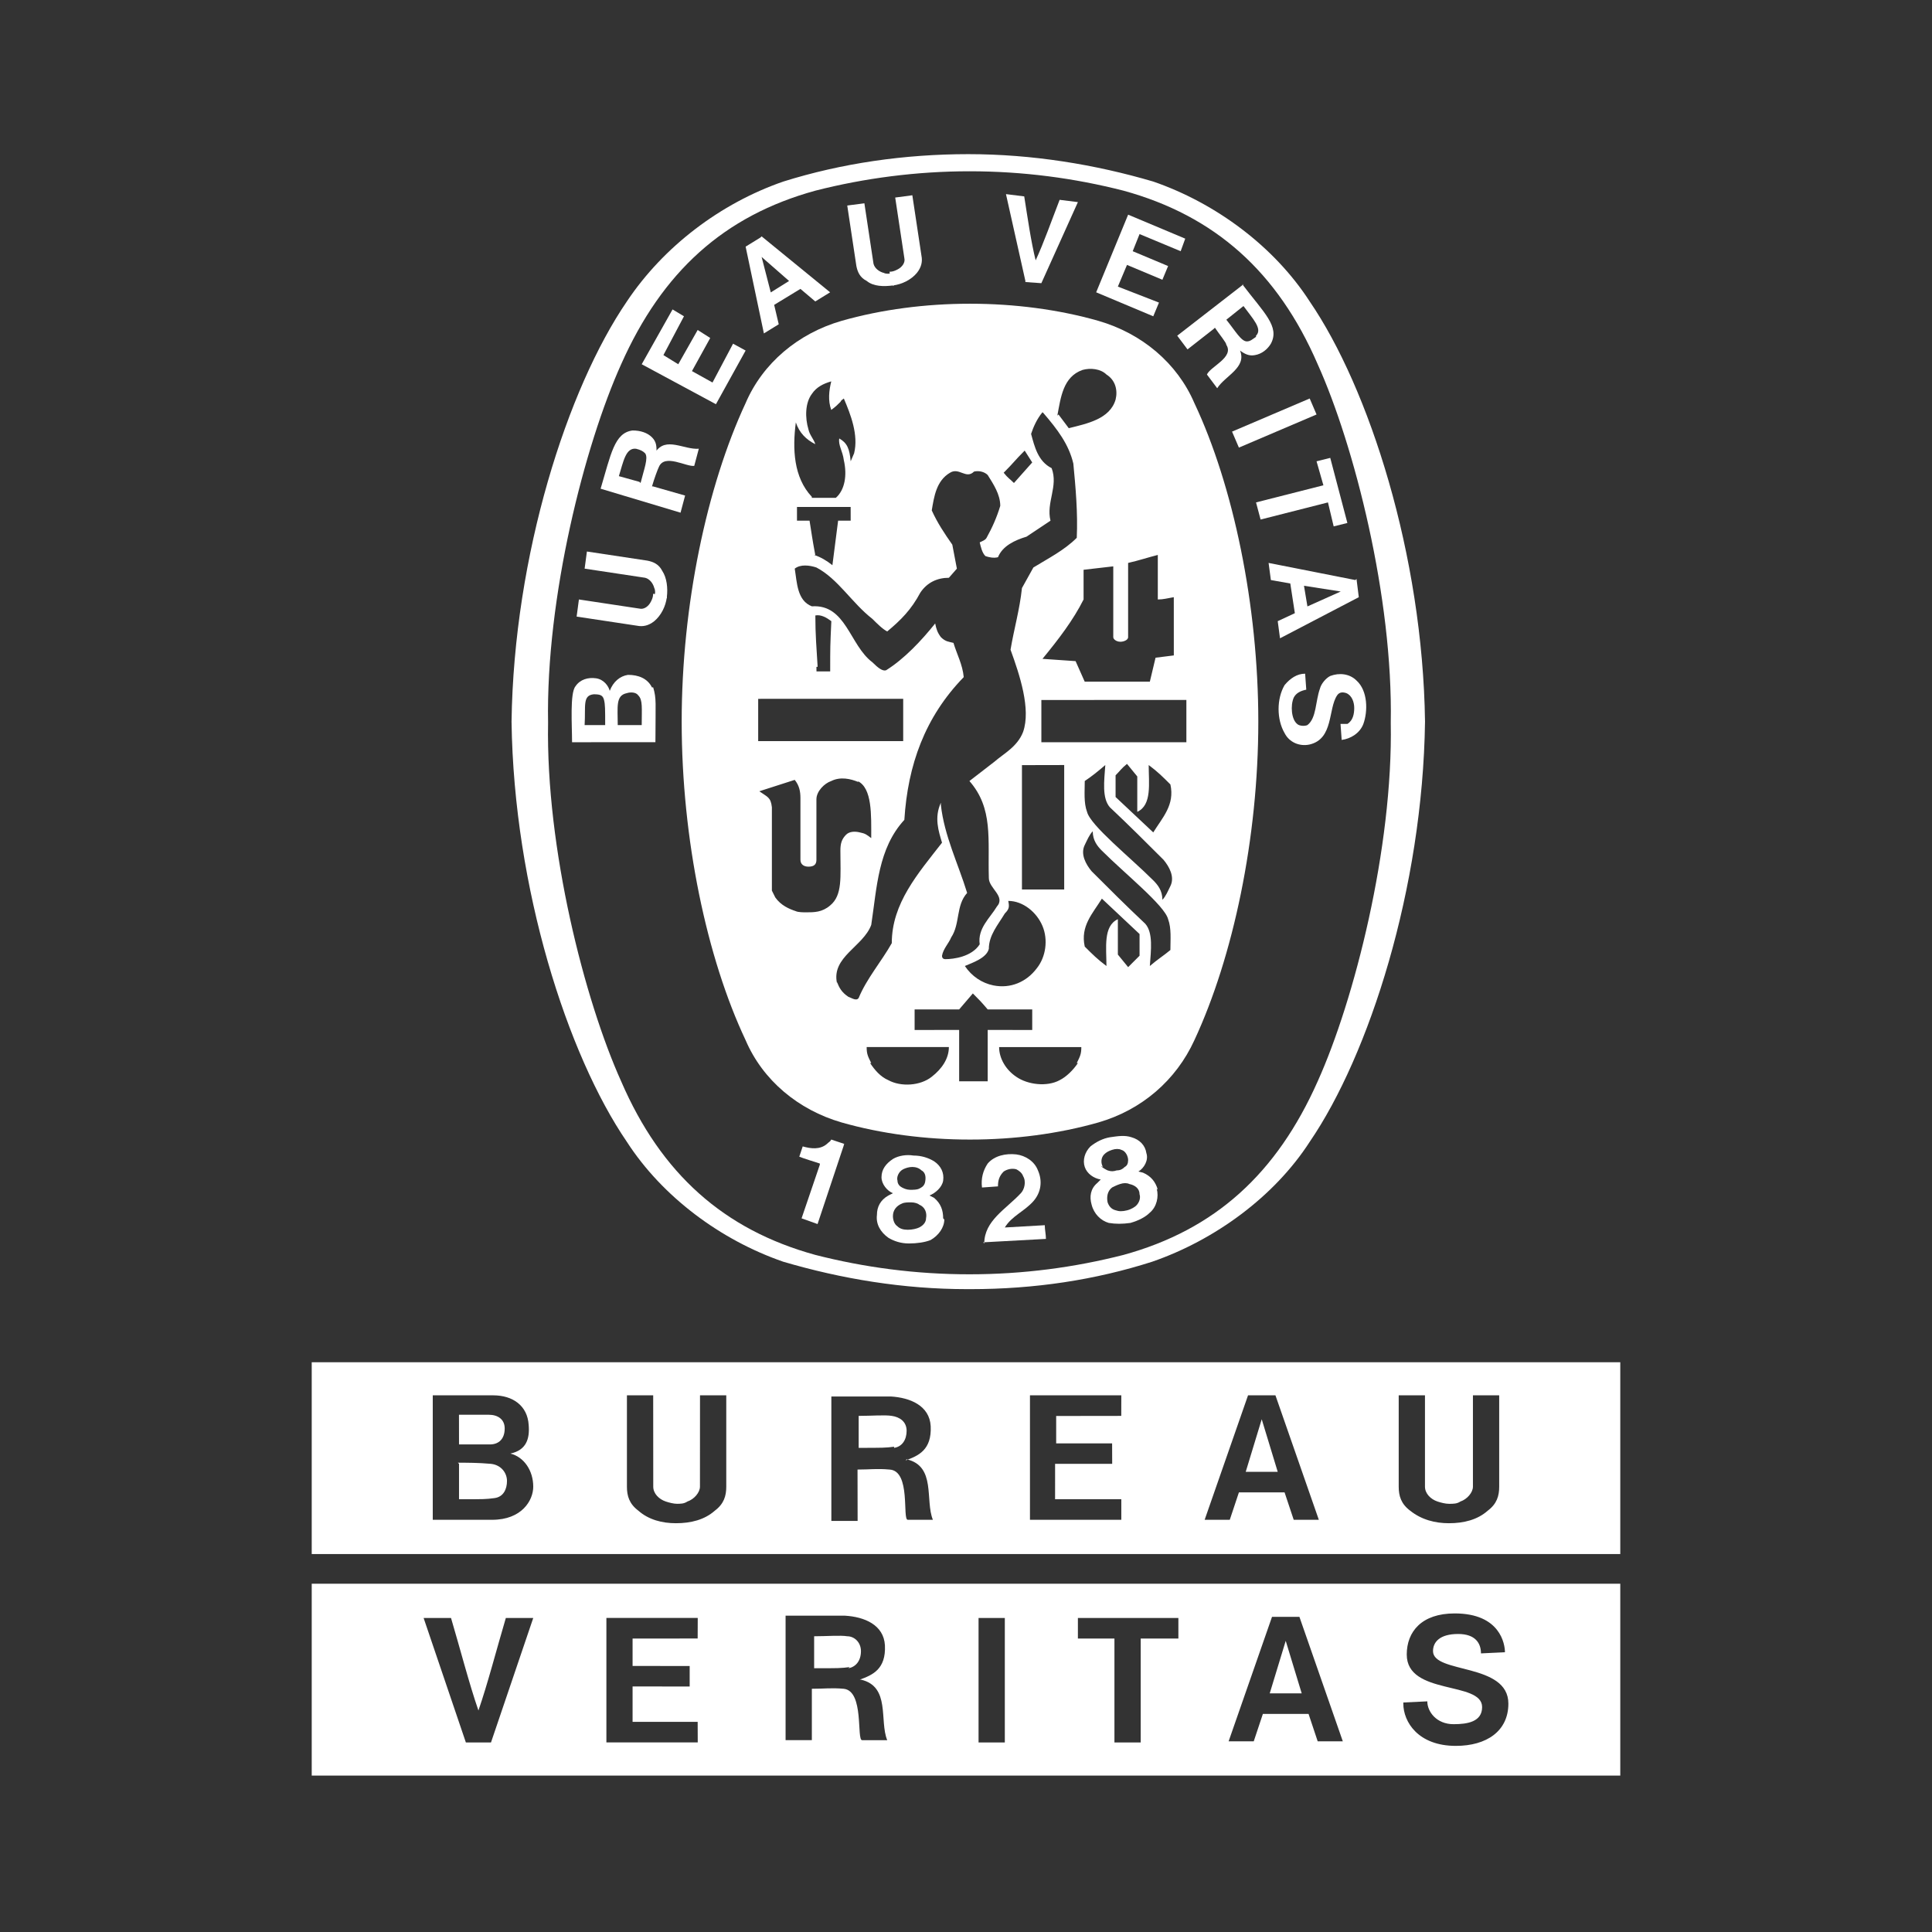 <?xml version="1.0" encoding="UTF-8"?>
<!DOCTYPE svg PUBLIC "-//W3C//DTD SVG 1.1//EN" "http://www.w3.org/Graphics/SVG/1.1/DTD/svg11.dtd">
<!-- Creator: CorelDRAW -->
<svg xmlns="http://www.w3.org/2000/svg" xml:space="preserve" width="14.711mm" height="14.711mm" style="shape-rendering:geometricPrecision; text-rendering:geometricPrecision; image-rendering:optimizeQuality; fill-rule:evenodd; clip-rule:evenodd"
viewBox="0 0 1.692 1.692"
 xmlns:xlink="http://www.w3.org/1999/xlink">
 <rect x="0" y="0" width="1.692" height="1.692" fill="#333333" stroke="none"/>
 <defs>
  <style type="text/css">
   <![CDATA[
    .fil4 {fill:none}
    .fil1 {fill:#E62129;fill-rule:nonzero}
    .fil5 {fill:white;fill-rule:nonzero}
    .fil0 {fill:url(#id0)}
    .fil2 {fill:url(#id1)}
    .fil3 {fill:url(#id2)}
   ]]>
  </style>
  <linearGradient id="id0" gradientUnits="userSpaceOnUse" x1="13.038" y1="-24.586" x2="15.419" y2="-24.166">
   <stop offset="0" style="stop-color:black"/>
   <stop offset="0.02" style="stop-color:black"/>
   <stop offset="0.11" style="stop-color:black"/>
   <stop offset="0.251" style="stop-color:black"/>
   <stop offset="0.761" style="stop-color:black"/>
   <stop offset="0.98" style="stop-color:black"/>
   <stop offset="1" style="stop-color:black"/>
  </linearGradient>
  <linearGradient id="id1" gradientUnits="userSpaceOnUse" xlink:href="#id0" x1="13.061" y1="-24.086" x2="15.368" y2="-23.965">
  </linearGradient>
  <linearGradient id="id2" gradientUnits="userSpaceOnUse" xlink:href="#id0" x1="13.593" y1="-24.352" x2="14.879" y2="-23.066">
  </linearGradient>
 </defs>
<symbol id="Fm0-173-0" viewBox="13.043 -24.578 2.371 0.434">
 <path class="fil0" d="M13.043 -24.275c0,0 0.277,-0.142 0.493,-0.16 0.162,-0.013 0.26,0.006 0.348,0.028 0,0 0.128,0.044 0.241,0.088 0.103,0.04 0.206,0.092 0.278,0.114 0.123,0.035 0.26,0.054 0.4,0.058 0.401,0.01 0.515,0 0.515,0l0.096 -0.269c0,0 -0.526,0.046 -0.896,0.018 -0.312,-0.023 -0.32,-0.091 -0.571,-0.15 0,0 -0.183,-0.063 -0.452,0 -0.201,0.038 -0.409,0.201 -0.409,0.201l-0.043 0.074z"/>
</symbol>
<symbol id="Fm1-44-0" viewBox="13.076 -24.342 2.277 0.664">
 <path class="fil1" d="M13.076 -24.156c0,0 0.292,-0.142 0.64,-0.041 0,0 0.234,0.102 0.333,0.175 0.099,0.074 0.35,0.211 0.541,0.251 0.19,0.041 0.444,0.071 0.686,0.091l0.079 -0.267c0,0 -0.521,0.005 -0.752,-0.051 -0.231,-0.056 -0.376,-0.124 -0.487,-0.185 -0.112,-0.061 -0.401,-0.19 -0.62,-0.155 -0.218,0.036 -0.322,0.079 -0.399,0.114l-0.02 0.066z"/>
</symbol>
<symbol id="Fm0-168-0" viewBox="13.076 -24.342 2.277 0.664">
 <path class="fil2" d="M13.076 -24.156c0,0 0.292,-0.142 0.64,-0.041 0,0 0.234,0.102 0.333,0.175 0.099,0.074 0.35,0.211 0.541,0.251 0.19,0.041 0.444,0.071 0.686,0.091l0.079 -0.267c0,0 -0.521,0.005 -0.752,-0.051 -0.231,-0.056 -0.376,-0.124 -0.487,-0.185 -0.112,-0.061 -0.401,-0.19 -0.62,-0.155 -0.218,0.035 -0.322,0.079 -0.399,0.114l-0.02 0.066z"/>
</symbol>
<symbol id="Fm2-45-0" viewBox="13.155 -24.14 2.163 0.88">
 <path class="fil1" d="M13.155 -24.07c0,0 0.246,-0.01 0.52,0.114 0,0 0.137,0.069 0.246,0.185 0.109,0.117 0.277,0.287 0.526,0.366 0.249,0.079 0.665,0.145 0.665,0.145l0.206 -0.234c0,0 -0.34,-0.033 -0.569,-0.079 -0.229,-0.046 -0.416,-0.097 -0.594,-0.23 -0.178,-0.133 -0.343,-0.275 -0.625,-0.323 0,0 -0.122,-0.033 -0.302,0l-0.074 0.056z"/>
</symbol>
<symbol id="Fm0-43-0" viewBox="13.043 -24.578 2.371 0.434">
 <path class="fil1" d="M13.043 -24.275c0,0 0.277,-0.142 0.493,-0.16 0.162,-0.013 0.26,0.006 0.348,0.028 0,0 0.128,0.044 0.241,0.088 0.103,0.04 0.206,0.092 0.278,0.114 0.123,0.035 0.26,0.054 0.4,0.058 0.401,0.01 0.515,0 0.515,0l0.096 -0.269c0,0 -0.526,0.046 -0.896,0.018 -0.312,-0.023 -0.32,-0.091 -0.571,-0.15 0,0 -0.183,-0.063 -0.452,0 -0.201,0.038 -0.409,0.201 -0.409,0.201l-0.043 0.074z"/>
</symbol>
<symbol id="Fm0-157-0" viewBox="13.155 -24.14 2.163 0.88">
 <path class="fil3" d="M13.155 -24.07c0,0 0.246,-0.01 0.52,0.114 0,0 0.137,0.069 0.246,0.185 0.109,0.117 0.277,0.287 0.526,0.366 0.249,0.079 0.665,0.145 0.665,0.145l0.206 -0.234c0,0 -0.34,-0.033 -0.569,-0.079 -0.229,-0.046 -0.416,-0.097 -0.594,-0.23 -0.178,-0.133 -0.343,-0.275 -0.625,-0.323 0,0 -0.122,-0.033 -0.302,0l-0.074 0.056z"/>
</symbol>
 <g id="图层_x0020_1">
  <rect class="fil4" width="1.692" height="1.692"/>
  <g id="_453715744">
   <path id="_453716416" class="fil5" d="M0.687 0.159c0.002,-0.001 -0.002,0.001 0,0z"/>
   <path id="_453716992" class="fil5" d="M0.687 0.159c0,-8.04887e-005 -0,0 0,0z"/>
   <path id="_453716560" class="fil5" d="M0.849 1.129l0.001 0c0.056,0 0.109,-0.008 0.159,-0.024 0.055,-0.019 0.107,-0.057 0.138,-0.105 0.052,-0.076 0.099,-0.222 0.101,-0.368l0 -0c-0.002,-0.146 -0.049,-0.292 -0.101,-0.368 -0.031,-0.048 -0.082,-0.086 -0.137,-0.105 -0.051,-0.015 -0.106,-0.024 -0.162,-0.024 -0.056,0 -0.111,0.008 -0.162,0.024 -0.055,0.019 -0.105,0.057 -0.137,0.105 -0.052,0.076 -0.099,0.222 -0.101,0.368l0 0c0.002,0.146 0.049,0.292 0.101,0.368 0.031,0.048 0.082,0.086 0.137,0.105 0.051,0.015 0.105,0.024 0.161,0.024l0.001 0zm0.369 -0.496c0.002,0.11 -0.032,0.243 -0.064,0.314 -0.036,0.081 -0.09,0.13 -0.17,0.152 -0.043,0.011 -0.088,0.017 -0.135,0.017 -0.047,0 -0.092,-0.006 -0.135,-0.017 -0.08,-0.022 -0.135,-0.071 -0.17,-0.152 -0.032,-0.071 -0.066,-0.204 -0.064,-0.314 -0.002,-0.11 0.032,-0.243 0.064,-0.314 0.036,-0.081 0.09,-0.13 0.17,-0.152 0.043,-0.011 0.089,-0.017 0.135,-0.017 0.047,0 0.092,0.006 0.135,0.017 0.08,0.022 0.135,0.071 0.17,0.152 0.032,0.071 0.066,0.204 0.064,0.314z"/>
   <path id="_453716608" class="fil5" d="M0.85 0.266c0.038,0 0.077,0.005 0.112,0.015 0.038,0.011 0.069,0.037 0.084,0.072 0.034,0.072 0.056,0.177 0.056,0.279 0,0.102 -0.022,0.206 -0.056,0.279 -0.016,0.035 -0.046,0.061 -0.084,0.072 -0.035,0.01 -0.074,0.015 -0.112,0.015l-0.001 0c-0.038,0 -0.077,-0.005 -0.112,-0.015 -0.038,-0.011 -0.069,-0.037 -0.084,-0.072 -0.034,-0.072 -0.056,-0.176 -0.056,-0.279 0,-0.102 0.022,-0.206 0.056,-0.279 0.015,-0.035 0.046,-0.061 0.084,-0.072 0.035,-0.01 0.074,-0.015 0.112,-0.015l0.001 0zm0.048 0.128c-0.01,0.01 -0.01,0.011 -0.019,0.02 0.004,0.005 0.005,0.005 0.009,0.009l0.016 -0.018 -0.007 -0.011zm0.045 0.537c0.003,-0.006 0.004,-0.008 0.004,-0.014l-0.072 0c0,0.01 0.006,0.02 0.015,0.026 0.01,0.007 0.027,0.009 0.038,0.003 0.006,-0.003 0.012,-0.009 0.016,-0.015zm0.055 -0.095l0 -0.018 -0.033 -0.031c-0.008,0.013 -0.019,0.024 -0.015,0.042 0.007,0.007 0.011,0.011 0.019,0.017 0,-0.016 -0.003,-0.035 0.01,-0.041l0 0.031 0.009 0.011c0.005,-0.005 0.006,-0.006 0.01,-0.01zm-0.033 -0.091c-0.004,-0.004 -0.008,-0.009 -0.008,-0.017 -0.003,0.003 -0.005,0.008 -0.007,0.012 -0.004,0.008 0.001,0.017 0.006,0.023 0.015,0.015 0.03,0.03 0.047,0.046 0.007,0.008 0.005,0.023 0.004,0.037 0.007,-0.006 0.012,-0.009 0.018,-0.014 -0,-0.009 0.001,-0.019 -0.002,-0.027 -0.003,-0.012 -0.038,-0.04 -0.058,-0.06zm-0.232 0.115c0.002,0.005 0.004,0.009 0.01,0.013 0.003,0.001 0.007,0.004 0.009,0.001 0.007,-0.017 0.02,-0.032 0.029,-0.048 0,-0.035 0.023,-0.061 0.044,-0.088 -0.003,-0.01 -0.007,-0.022 -0.001,-0.035l0 0.002c0.003,0.027 0.015,0.051 0.023,0.077 -0.01,0.011 -0.006,0.027 -0.014,0.039 -0.002,0.005 -0.007,0.01 -0.008,0.016 0,0.002 0.001,0.003 0.003,0.003 0.007,0 0.023,-0.002 0.03,-0.013 -0.002,-0.014 0.009,-0.023 0.015,-0.033 0.008,-0.009 -0.007,-0.016 -0.007,-0.025 -0.001,-0.034 0.004,-0.061 -0.017,-0.085l0.022 -0.017c0.008,-0.007 0.02,-0.013 0.025,-0.026 0.007,-0.02 -0.003,-0.05 -0.011,-0.072 0.003,-0.018 0.008,-0.035 0.01,-0.054l0.01 -0.018c0.013,-0.008 0.027,-0.015 0.038,-0.026 0.001,-0.022 -0.001,-0.044 -0.003,-0.065 -0.004,-0.017 -0.014,-0.03 -0.026,-0.044l-0.001 -0.001c-0.005,0.006 -0.008,0.013 -0.01,0.019 0.003,0.011 0.006,0.024 0.018,0.03 0.006,0.016 -0.005,0.03 -0.001,0.046l-0.021 0.014c-0.01,0.003 -0.021,0.008 -0.025,0.018 -0.004,0.001 -0.008,0 -0.011,-0.001 -0.003,-0.003 -0.004,-0.008 -0.005,-0.012 0.002,-0.001 0.005,-0.002 0.006,-0.004 0.005,-0.009 0.009,-0.018 0.012,-0.028 -0,-0.01 -0.006,-0.019 -0.011,-0.027 -0.003,-0.003 -0.008,-0.004 -0.012,-0.003 -0.007,0.007 -0.013,-0.004 -0.021,0.001 -0.012,0.007 -0.014,0.021 -0.016,0.033 0.005,0.011 0.011,0.02 0.018,0.03l0.004 0.021 -0.007 0.008c-0.01,0 -0.019,0.004 -0.025,0.013 -0.008,0.015 -0.017,0.024 -0.029,0.034 -0.004,-0.002 -0.009,-0.007 -0.013,-0.011 -0.018,-0.014 -0.03,-0.035 -0.049,-0.045 -0.006,-0.002 -0.014,-0.003 -0.019,0.001 0.002,0.012 0.002,0.028 0.015,0.033 0.03,-0.002 0.033,0.034 0.053,0.049 0.005,0.005 0.009,0.008 0.012,0.007 0.016,-0.01 0.031,-0.026 0.043,-0.041 0.001,0.005 0.002,0.008 0.005,0.012 0.004,0.004 0.007,0.004 0.011,0.005 0.003,0.01 0.008,0.019 0.009,0.03 -0.034,0.035 -0.049,0.077 -0.052,0.125 -0.023,0.025 -0.024,0.059 -0.029,0.092 -0.007,0.019 -0.035,0.028 -0.03,0.051zm0.306 -0.247l-0.127 3.44952e-005 0 0.037 0.127 0 0 -0.037zm-0.112 -0.25l0.009 0.012c0.016,-0.004 0.036,-0.008 0.041,-0.025 0.002,-0.008 -0,-0.017 -0.008,-0.022 -0.005,-0.005 -0.014,-0.006 -0.021,-0.004 -0.017,0.006 -0.019,0.024 -0.022,0.04zm-0.216 0.073l0.021 0c0.008,-0.007 0.01,-0.02 0.007,-0.033 -0.001,-0.008 -0.005,-0.013 -0.004,-0.019 0.007,0.004 0.009,0.009 0.01,0.02l0.003 -0.007c0.004,-0.016 -0.003,-0.034 -0.009,-0.048 -0.001,0.001 -0.002,0.001 -0.003,0.003 -0.003,0.003 -0.004,0.004 -0.008,0.007 -0.003,-0.008 -0.002,-0.017 0,-0.025 -0.007,0.002 -0.013,0.005 -0.017,0.011 -0.006,0.008 -0.006,0.021 -0.003,0.031 0.001,0.005 0.005,0.009 0.006,0.013 -0.008,-0.004 -0.014,-0.01 -0.017,-0.019l-4.59936e-005 8.04887e-005c-0.003,0.023 -0.002,0.048 0.014,0.065zm0.002 0.05c0.006,0.002 0.011,0.005 0.016,0.009l0.005 -0.039 0.011 0 -2.29968e-005 -0.012c-0.018,0 -0.029,-8.04887e-005 -0.047,-3.44952e-005l0 0.012 0.011 0c0.002,0.012 0.002,0.014 0.005,0.03zm0.002 0.098l5.74919e-005 0.004 0.012 0c0,-0.022 0,-0.022 0.001,-0.044 -0.004,-0.003 -0.009,-0.006 -0.014,-0.005 0,0.017 0.001,0.028 0.002,0.045zm0.292 0.013l0.005 -0.021 0.016 -0.002 -2.29968e-005 -0.051c-0.006,0.001 -0.009,0.002 -0.014,0.002l0 -0.039c-0.008,0.002 -0.017,0.005 -0.026,0.007l0 0.065c-0,0.003 -0.005,0.004 -0.006,0.004l-0.001 0c-0.003,0 -0.006,-0.002 -0.006,-0.004l0 -0.062 -0.026 0.003 0 0.026c-0.009,0.018 -0.022,0.035 -0.036,0.052 0.014,0.001 0.015,0.001 0.029,0.002l0.008 0.018 0.057 0zm-0.03 0.083l0 0.018 0.033 0.031c0.008,-0.013 0.019,-0.024 0.015,-0.042 -0.007,-0.007 -0.011,-0.011 -0.019,-0.017 0,0.016 0.003,0.035 -0.01,0.041l0 -0.031 -0.009 -0.011c-0.005,0.004 -0.006,0.006 -0.01,0.01zm-0.082 -0.01l-0 0.109 0.037 0 0 -0.109c-0.016,0 -0.021,-0 -0.037,8.04887e-005zm0.115 0.101c0.004,0.004 0.008,0.009 0.008,0.017 0.003,-0.003 0.005,-0.008 0.007,-0.012 0.004,-0.008 -0.001,-0.017 -0.006,-0.023 -0.015,-0.015 -0.03,-0.03 -0.047,-0.046 -0.007,-0.008 -0.005,-0.023 -0.004,-0.037 -0.007,0.006 -0.012,0.01 -0.018,0.014 0,0.009 -0.001,0.019 0.002,0.027 0.003,0.012 0.038,0.04 0.058,0.06zm-0.258 -0.086c-0.007,-0.003 -0.016,-0.005 -0.024,-0.001 -0.006,0.002 -0.013,0.009 -0.013,0.016 -0,0.022 0,0.029 0,0.053 -0,0.004 -0.002,0.006 -0.007,0.006 -0.004,-0 -0.007,-0.002 -0.007,-0.006l0 -0.054c-0,-0.006 -0.001,-0.011 -0.005,-0.016l-0.028 0.009 -0.003 0.001c0.007,0.005 0.01,0.005 0.011,0.014l0 0.069 0 0.004 0.001 0.002 0.001 0.002 0.001 0.002c0.005,0.007 0.012,0.01 0.018,0.012 0.002,0.001 0.007,0.001 0.009,0.001 0.007,0 0.014,-0 0.021,-0.006 0.011,-0.009 0.009,-0.025 0.009,-0.048 0,-0.006 0.001,-0.01 0.005,-0.014 0.003,-0.003 0.008,-0.003 0.012,-0.002 0.005,0.001 0.006,0.002 0.01,0.005 0,-0.02 0.001,-0.044 -0.012,-0.05zm0.093 0.161c0.006,0.009 0.015,0.015 0.025,0.017 0.015,0.003 0.029,-0.003 0.038,-0.015 0.008,-0.01 0.01,-0.025 0.005,-0.037 -0.005,-0.012 -0.017,-0.022 -0.03,-0.022 0.001,0.005 0.001,0.007 -0.003,0.011 -0.006,0.01 -0.014,0.019 -0.014,0.031 -0.002,0.008 -0.014,0.012 -0.021,0.015zm-0.005 0.056l0 0.045 0.025 0 0 -0.045 0.039 3.44952e-005 0 -0.018 -0.039 0c-0.006,-0.007 -0.007,-0.008 -0.013,-0.014l-0.012 0.014 -0.039 0 0 0.018 0.039 -3.44952e-005zm-0.078 0.029c0.004,0.006 0.009,0.012 0.016,0.015 0.011,0.006 0.028,0.005 0.038,-0.003 0.009,-0.007 0.015,-0.016 0.015,-0.026l-0.072 0c0,0.006 0.001,0.008 0.004,0.014zm0.029 -0.319l-0.127 3.44952e-005 0 0.037 0.127 -0 0 -0.037z"/>
   <path id="_453716824" class="fil5" d="M0.862 1.089c-0,-0.02 0.019,-0.03 0.032,-0.044 0.003,-0.003 0.005,-0.01 0.002,-0.015 -0.001,-0.003 -0.004,-0.005 -0.006,-0.006 -0.004,-0.001 -0.008,-0 -0.011,0.002 -0.004,0.004 -0.005,0.008 -0.005,0.013l-0.014 0.001c-0.001,-0.008 0.001,-0.015 0.005,-0.021 0.006,-0.007 0.016,-0.009 0.025,-0.008 0.008,0.001 0.016,0.006 0.019,0.014 0.004,0.009 0.003,0.019 -0.004,0.027 -0.008,0.009 -0.019,0.013 -0.025,0.023l0.035 -0.002c0,0.004 0.001,0.008 0.001,0.012l-0.055 0.003z"/>
   <path id="_453716872" class="fil5" d="M0.739 1.002l-0 0.001 -0.023 0.069 -0.014 -0.005 0.016 -0.047 0 -0.001c-0.006,-0.002 -0.013,-0.004 -0.018,-0.006l0.003 -0.009c0.007,0.002 0.015,0.003 0.021,-0.002 0.002,-0.002 0.003,-0.002 0.004,-0.004l0.012 0.004z"/>
   <path id="_453717112" class="fil5" d="M0.996 1.055c-0.002,0.002 -0.005,0.004 -0.009,0.005 -0.004,0.001 -0.007,0.001 -0.01,-8.04887e-005 -0.004,-0.001 -0.006,-0.004 -0.007,-0.007 -0.001,-0.005 0,-0.01 0.004,-0.013 0.002,-0.001 0.004,-0.002 0.007,-0.003 0.003,-0.001 0.006,-0.001 0.008,-0 0.005,0.001 0.009,0.004 0.009,0.009 0.001,0.003 -0,0.007 -0.003,0.01zm-0.03 -0.033c-0.002,-0.003 -0.002,-0.008 0.001,-0.011 0.002,-0.002 0.004,-0.003 0.007,-0.004 0.003,-0.001 0.006,-0.001 0.008,0 0.004,0.001 0.006,0.006 0.006,0.009 -2.29968e-005,0.003 -0.001,0.005 -0.003,0.006 -0.002,0.002 -0.004,0.003 -0.007,0.003 -0.003,0.001 -0.005,0.001 -0.008,0 -0.002,-0.001 -0.004,-0.002 -0.006,-0.004zm0.048 0.02c-0.002,-0.007 -0.006,-0.012 -0.013,-0.015l-0.004 -0.001c0.005,-0.003 0.009,-0.01 0.007,-0.016 -0.001,-0.007 -0.006,-0.012 -0.013,-0.014 -0.006,-0.002 -0.012,-0.001 -0.019,0 -0.006,0.001 -0.012,0.004 -0.017,0.008 -0.005,0.005 -0.007,0.012 -0.005,0.018 0.002,0.006 0.008,0.01 0.014,0.011l-0.003 0.003c-0.006,0.005 -0.007,0.012 -0.005,0.019 0.002,0.008 0.008,0.014 0.015,0.016 0.006,0.001 0.012,0.001 0.019,-0 0.007,-0.002 0.013,-0.005 0.017,-0.009 0.006,-0.005 0.008,-0.014 0.006,-0.021z"/>
   <path id="_453717520" class="fil5" d="M0.805 1.075c-0.002,0.001 -0.006,0.002 -0.01,0.002 -0.004,-0 -0.007,-0.001 -0.009,-0.003 -0.003,-0.002 -0.004,-0.006 -0.004,-0.009 0,-0.005 0.003,-0.009 0.008,-0.011 0.002,-0.001 0.005,-0.001 0.008,-0.001 0.003,0 0.006,0.001 0.007,0.002 0.005,0.002 0.007,0.007 0.006,0.012 -0,0.003 -0.002,0.006 -0.006,0.008zm-0.019 -0.041c-0.001,-0.003 0.001,-0.008 0.005,-0.01 0.002,-0.001 0.005,-0.002 0.008,-0.002 0.003,0 0.006,0.001 0.008,0.003 0.004,0.002 0.004,0.007 0.003,0.011 -0.001,0.003 -0.003,0.004 -0.005,0.005 -0.002,0.001 -0.005,0.001 -0.008,0.001 -0.003,-9.19871e-005 -0.005,-0.001 -0.007,-0.002 -0.002,-0.001 -0.004,-0.003 -0.004,-0.006zm0.04 0.033c0,-0.007 -0.002,-0.013 -0.008,-0.018l-0.004 -0.002c0.005,-0.002 0.011,-0.007 0.012,-0.013 0.001,-0.007 -0.002,-0.013 -0.008,-0.017 -0.005,-0.003 -0.011,-0.005 -0.018,-0.005 -0.006,-0.001 -0.013,0 -0.018,0.003 -0.006,0.004 -0.01,0.009 -0.01,0.016 -0,0.006 0.005,0.012 0.01,0.014l-0.004 0.002c-0.007,0.004 -0.01,0.01 -0.01,0.017 -0.001,0.008 0.003,0.015 0.01,0.02 0.005,0.003 0.011,0.005 0.018,0.005 0.007,0 0.014,-0.001 0.019,-0.003 0.007,-0.004 0.012,-0.011 0.012,-0.018z"/>
   <polygon id="_453717184" class="fil5" points="1.153,0.363 1.085,0.392 1.079,0.378 1.147,0.349 "/>
   <path id="_453717736" class="fil5" d="M0.898 0.246l-0.017 -0.076 0.016 0.002c0.003,0.019 0.006,0.04 0.01,0.056 0.007,-0.015 0.014,-0.035 0.021,-0.053l0.016 0.002 -0.032 0.071 -0.014 -0.001z"/>
   <polygon id="_453717448" class="fil5" points="0.611,0.289 0.594,0.319 0.581,0.311 0.599,0.277 0.589,0.271 0.562,0.319 0.627,0.354 0.653,0.307 0.642,0.301 0.624,0.335 0.606,0.325 0.622,0.296 "/>
   <path id="_453717856" class="fil5" d="M0.562 0.635l-0.021 3.44952e-005 -0 0c0,-0.016 -0.002,-0.026 0.008,-0.028 0.003,-0.001 0.008,-0.001 0.01,0.002 0.004,0.004 0.003,0.011 0.003,0.026zm-0.032 3.44952e-005l-0.018 0c0.001,-0.017 -0.002,-0.026 0.008,-0.027 0.006,-0 0.008,0.001 0.009,0.005 0.001,0.004 0.001,0.008 0.001,0.022zm0.041 -0.033c-0.004,-0.008 -0.012,-0.011 -0.021,-0.011 -0.007,0.001 -0.013,0.006 -0.016,0.014 -0.001,-0.004 -0.005,-0.01 -0.012,-0.011 -0.007,-0.001 -0.014,0.001 -0.018,0.007 -0.005,0.006 -0.003,0.034 -0.003,0.049l0.073 -5.74919e-005 4.59936e-005 -0.005c-0,-0.029 0.001,-0.033 -0.002,-0.043z"/>
   <polygon id="_453717880" class="fil5" points="1.153,0.404 1.165,0.401 1.18,0.458 1.168,0.461 1.163,0.44 1.104,0.455 1.1,0.44 1.159,0.425 "/>
   <path id="_453717232" class="fil5" d="M0.782 0.25c-0.008,0.001 -0.017,0.001 -0.023,-0.004 -0.006,-0.003 -0.008,-0.008 -0.009,-0.013l-0.008 -0.053 0.015 -0.002 0.008 0.053c0.001,0.004 0.005,0.007 0.009,0.008 0.002,0.001 0.005,0.001 0.007,0l0.002 0.011z"/>
   <path id="_453717688" class="fil5" d="M0.782 0.25c0.008,-0.001 0.016,-0.005 0.021,-0.011 0.004,-0.005 0.005,-0.01 0.004,-0.015l-0.008 -0.053 -0.015 0.002 0.008 0.053c0.001,0.004 -0.002,0.008 -0.006,0.01 -0.002,0.001 -0.004,0.002 -0.007,0.002l0.002 0.011z"/>
   <path id="_453717904" class="fil5" d="M1.145 0.531l-0.003 -0.018 0.032 0.005 9.19871e-005 0 -1.14984e-005 4.59936e-005 5.74919e-005 0 -0 0 -0.029 0.013zm0.042 -0.023l-0.076 -0.015 0.002 0.015 0.017 0.003 0.004 0.026 -0.015 0.007 0.002 0.015 0.069 -0.036 -0.002 -0.016z"/>
   <path id="_453717400" class="fil5" d="M1.176 0.634l0.001 -0 0.002 -0 0.001 -0c0.005,-0.003 0.006,-0.009 0.006,-0.014 -0,-0.005 -0.002,-0.011 -0.007,-0.013 -0.003,-0.001 -0.006,-0.001 -0.008,0.002 -0.008,0.012 -0.003,0.038 -0.024,0.043 -0.009,0.002 -0.018,-0.002 -0.022,-0.01 -0.007,-0.012 -0.007,-0.03 0,-0.042 0.005,-0.006 0.011,-0.01 0.018,-0.01l0.001 0.014c-0.005,0.001 -0.009,0.003 -0.011,0.007 -0.003,0.007 -0.002,0.019 0.003,0.023 0.002,0.002 0.007,0.002 0.009,0.001 0.008,-0.006 0.007,-0.021 0.011,-0.032 0.001,-0.004 0.005,-0.009 0.009,-0.011 0.008,-0.003 0.017,-0.002 0.023,0.004 0.01,0.009 0.01,0.027 0.006,0.038 -0.003,0.008 -0.011,0.013 -0.019,0.014l-0.001 -0.014 0.001 0z"/>
   <path id="_453718264" class="fil5" d="M0.584 0.523c-0.001,0.008 -0.005,0.016 -0.011,0.021 -0.005,0.004 -0.01,0.005 -0.015,0.004l-0.053 -0.008 0.002 -0.015 0.053 0.008c0.004,0.001 0.008,-0.002 0.01,-0.006 0.001,-0.002 0.002,-0.004 0.002,-0.007l0.011 0.002z"/>
   <path id="_453718216" class="fil5" d="M0.584 0.523c0.001,-0.008 0,-0.017 -0.004,-0.023 -0.003,-0.006 -0.008,-0.008 -0.013,-0.009l-0.053 -0.008 -0.002 0.015 0.053 0.008c0.004,0.001 0.007,0.005 0.008,0.009 0.001,0.002 0.001,0.005 0,0.007l0.011 0.002z"/>
   <path id="_453718360" class="fil5" d="M0.675 0.256l-0.008 -0.031 -0 -0 0 6.89903e-005 -2.29968e-005 -0 6.89903e-005 0 0.024 0.021 -0.016 0.01zm-0.009 -0.048l-0.013 0.008 0.016 0.076 0.013 -0.008 -0.004 -0.017 0.023 -0.014 0.013 0.011 0.013 -0.008 -0.06 -0.049z"/>
   <polygon id="_453718432" class="fil5" points="1.023,0.233 0.992,0.22 0.998,0.205 1.034,0.22 1.038,0.209 0.988,0.188 0.96,0.256 1.01,0.277 1.015,0.265 0.979,0.251 0.987,0.232 1.018,0.245 "/>
   <path id="_453718480" class="fil5" d="M0.56 0.422l-0.018 -0.005c0.004,-0.013 0.006,-0.025 0.015,-0.024 0.004,0.001 0.006,0.002 0.008,0.004 0.003,0.004 -0.001,0.014 -0.004,0.026zm0.015 -0.026c-3.44952e-005,-0.005 -0,-0.009 -0.004,-0.013 -0.004,-0.004 -0.01,-0.006 -0.017,-0.006 -0.016,0.002 -0.019,0.021 -0.028,0.051l0.07 0.021 0.004 -0.015 -0.028 -0.008 -0.001 -0c0.002,-0.007 0.005,-0.015 0.006,-0.017 0.005,-0.012 0.024,-0 0.031,-0.001l0.004 -0.015c-0.013,0.001 -0.029,-0.011 -0.038,0.003z"/>
   <path id="_453718528" class="fil5" d="M1.1 0.295c-0.003,0.002 -0.005,0.004 -0.008,0.004 -0.005,0 -0.01,-0.009 -0.018,-0.019l0.015 -0.012c0.008,0.011 0.017,0.02 0.011,0.026zm-0.011 -0.046l-0.058 0.045 0.009 0.012 0.023 -0.018 0.001 -0.001c0.004,0.006 0.01,0.013 0.01,0.015 0.007,0.011 -0.014,0.019 -0.017,0.026l0.009 0.012c0.007,-0.011 0.026,-0.018 0.02,-0.033 0.004,0.003 0.008,0.005 0.013,0.004 0.006,-0.001 0.011,-0.005 0.014,-0.01 0.008,-0.015 -0.006,-0.027 -0.025,-0.052z"/>
   <path id="_453718312" class="fil5" d="M1.419 1.193l-1.146 0 0 0.168 1.146 0 0 -0.168zm-0.827 0.124c0.004,0 0.007,-0 0.01,-0.002 0.006,-0.002 0.011,-0.008 0.011,-0.013l4.59936e-005 -0.08 0.023 0 0 0.08c-0,0.008 -0.002,0.015 -0.01,0.021 -0.009,0.008 -0.021,0.011 -0.034,0.011l-0 0c-0.012,3.44952e-005 -0.024,-0.003 -0.033,-0.011 -0.008,-0.006 -0.01,-0.013 -0.01,-0.021l0 -0.08 0.023 0 5.74919e-005 0.08c0,0.006 0.005,0.011 0.011,0.013 0.003,0.001 0.007,0.002 0.01,0.002zm0.191 -0.049c0.007,-0.001 0.011,-0.007 0.011,-0.015 -8.04887e-005,-0.008 -0.006,-0.012 -0.013,-0.013 -0.006,-0.001 -0.018,0 -0.029,0l0 0.028c0.021,0 0.024,-4.59936e-005 0.031,-0.001zm0.011 0.01c0.026,0.006 0.016,0.036 0.023,0.053l-0.022 0c-0.005,0 0.003,-0.043 -0.016,-0.044 -0.011,-0.001 -0.017,-0 -0.028,-0l8.04887e-005 0.045 -0.023 0 0 -0.109c0.021,0 0.033,0 0.052,0 0.017,0.001 0.034,0.008 0.035,0.026 0.001,0.021 -0.011,0.026 -0.022,0.03zm0.298 0.011l0.027 0 -0.014 -0.046 0 -0 0 9.19871e-005 -3.44952e-005 -9.19871e-005 0 0 -0.014 0.046zm0.025 -0.067l0.038 0.109 -0.022 0 -0.008 -0.024 -0.04 0 -0.008 0.024 -0.022 0 0.038 -0.109 0.024 0zm-0.738 0c0.022,4.59936e-005 0.035,0 0.053,0 0.017,0 0.03,0.009 0.031,0.026 0.001,0.012 -0.002,0.022 -0.016,0.025 0.012,0.003 0.02,0.015 0.02,0.029 0,0.012 -0.01,0.029 -0.036,0.029l-0.052 0 0 -0.109zm0.023 0.06l0 0 -0 0.031c0.023,-0 0.023,0 0.031,-0.001 0.008,-0.001 0.011,-0.008 0.011,-0.015 0,-0.007 -0.005,-0.014 -0.014,-0.015 -0.011,-0.001 -0.021,-0.001 -0.029,-0.001zm-4.59936e-005 -0.043l4.59936e-005 0.026 0.027 0c0.008,0 0.013,-0.005 0.013,-0.014 0,-0.008 -0.006,-0.012 -0.014,-0.012l-0.027 0zm0.867 0.078c0.004,0 0.007,-0 0.01,-0.002 0.006,-0.002 0.011,-0.008 0.011,-0.013l0 -0.08 0.023 0 0 0.08c-0,0.008 -0.002,0.015 -0.01,0.021 -0.009,0.008 -0.021,0.011 -0.034,0.011l-0 0c-0.012,0 -0.024,-0.003 -0.034,-0.011 -0.008,-0.006 -0.01,-0.013 -0.01,-0.021l0 -0.08 0.023 0 0 0.08c0,0.006 0.005,0.011 0.011,0.013 0.003,0.001 0.007,0.002 0.01,0.002zm-0.295 -0.054l6.89903e-005 0.019 -0.05 0 -1.14984e-005 0.031 0.058 0 0 0.018 -0.08 0 0 -0.109 0.08 0 -4.59936e-005 0.018 -0.057 8.04887e-005 0 0.024 0.05 0z"/>
   <path id="_453718192" class="fil5" d="M1.419 1.387l-1.146 0 0 0.168 1.146 0 0 -0.168zm-0.19 0.104l0.021 -0.001c0,0.009 0.008,0.02 0.023,0.02 0.012,0 0.025,-0.002 0.025,-0.015 0,-0.023 -0.066,-0.01 -0.066,-0.046 0,-0.02 0.013,-0.036 0.042,-0.036 0.04,0 0.044,0.027 0.044,0.034l-0.021 0.001c0,-0.009 -0.005,-0.017 -0.02,-0.017 -0.016,0 -0.022,0.007 -0.022,0.015 0,0.02 0.066,0.01 0.066,0.046 0,0.024 -0.019,0.037 -0.046,0.037 -0.033,0 -0.046,-0.021 -0.046,-0.037zm-0.486 -0.03c0.006,-0.001 0.011,-0.006 0.011,-0.015 -5.74919e-005,-0.008 -0.006,-0.013 -0.012,-0.013 -0.006,-0.001 -0.018,0 -0.029,0l0 0.028c0.021,4.59936e-005 0.024,-3.44952e-005 0.031,-0.001zm0.011 0.01c0.026,0.006 0.016,0.036 0.023,0.053l-0.022 0c-0.005,0 0.002,-0.043 -0.016,-0.045 -0.011,-0.001 -0.017,-0 -0.028,-2.29968e-005l0 0.045 -0.023 0 0 -0.109c0.021,0 0.033,0 0.052,0 0.017,0.001 0.034,0.008 0.035,0.026 0.001,0.021 -0.011,0.026 -0.022,0.03zm0.359 0.012l0.027 0 -0.014 -0.046 -0.014 0.046zm0.025 -0.067l0.038 0.109 -0.022 0 -0.008 -0.024 -0.04 0 -0.008 0.024 -0.022 0 0.038 -0.109 0.024 0zm-0.194 0.019l0 -0.018 0.088 0 0 0.018 -0.033 0 0 0.091 -0.023 0 -0 -0.091 -0.033 0zm-0.064 0.091l-0.023 0 0 -0.109 0.023 0 0 0.109zm-0.276 -0.068l0 0.019 -0.05 -4.59936e-005 0 0.031 0.057 0 6.89903e-005 0.018 -0.08 0 0 -0.109 0.08 0 -6.89903e-005 0.018 -0.057 4.59936e-005 0 0.024 0.05 3.44952e-005zm-0.196 0.068l-0.037 -0.109 0.024 0c0.008,0.027 0.016,0.058 0.024,0.081 0.008,-0.023 0.016,-0.054 0.024,-0.081l0.024 0 -0.037 0.109 -0.021 0z"/>
  </g>
 </g>
</svg>
